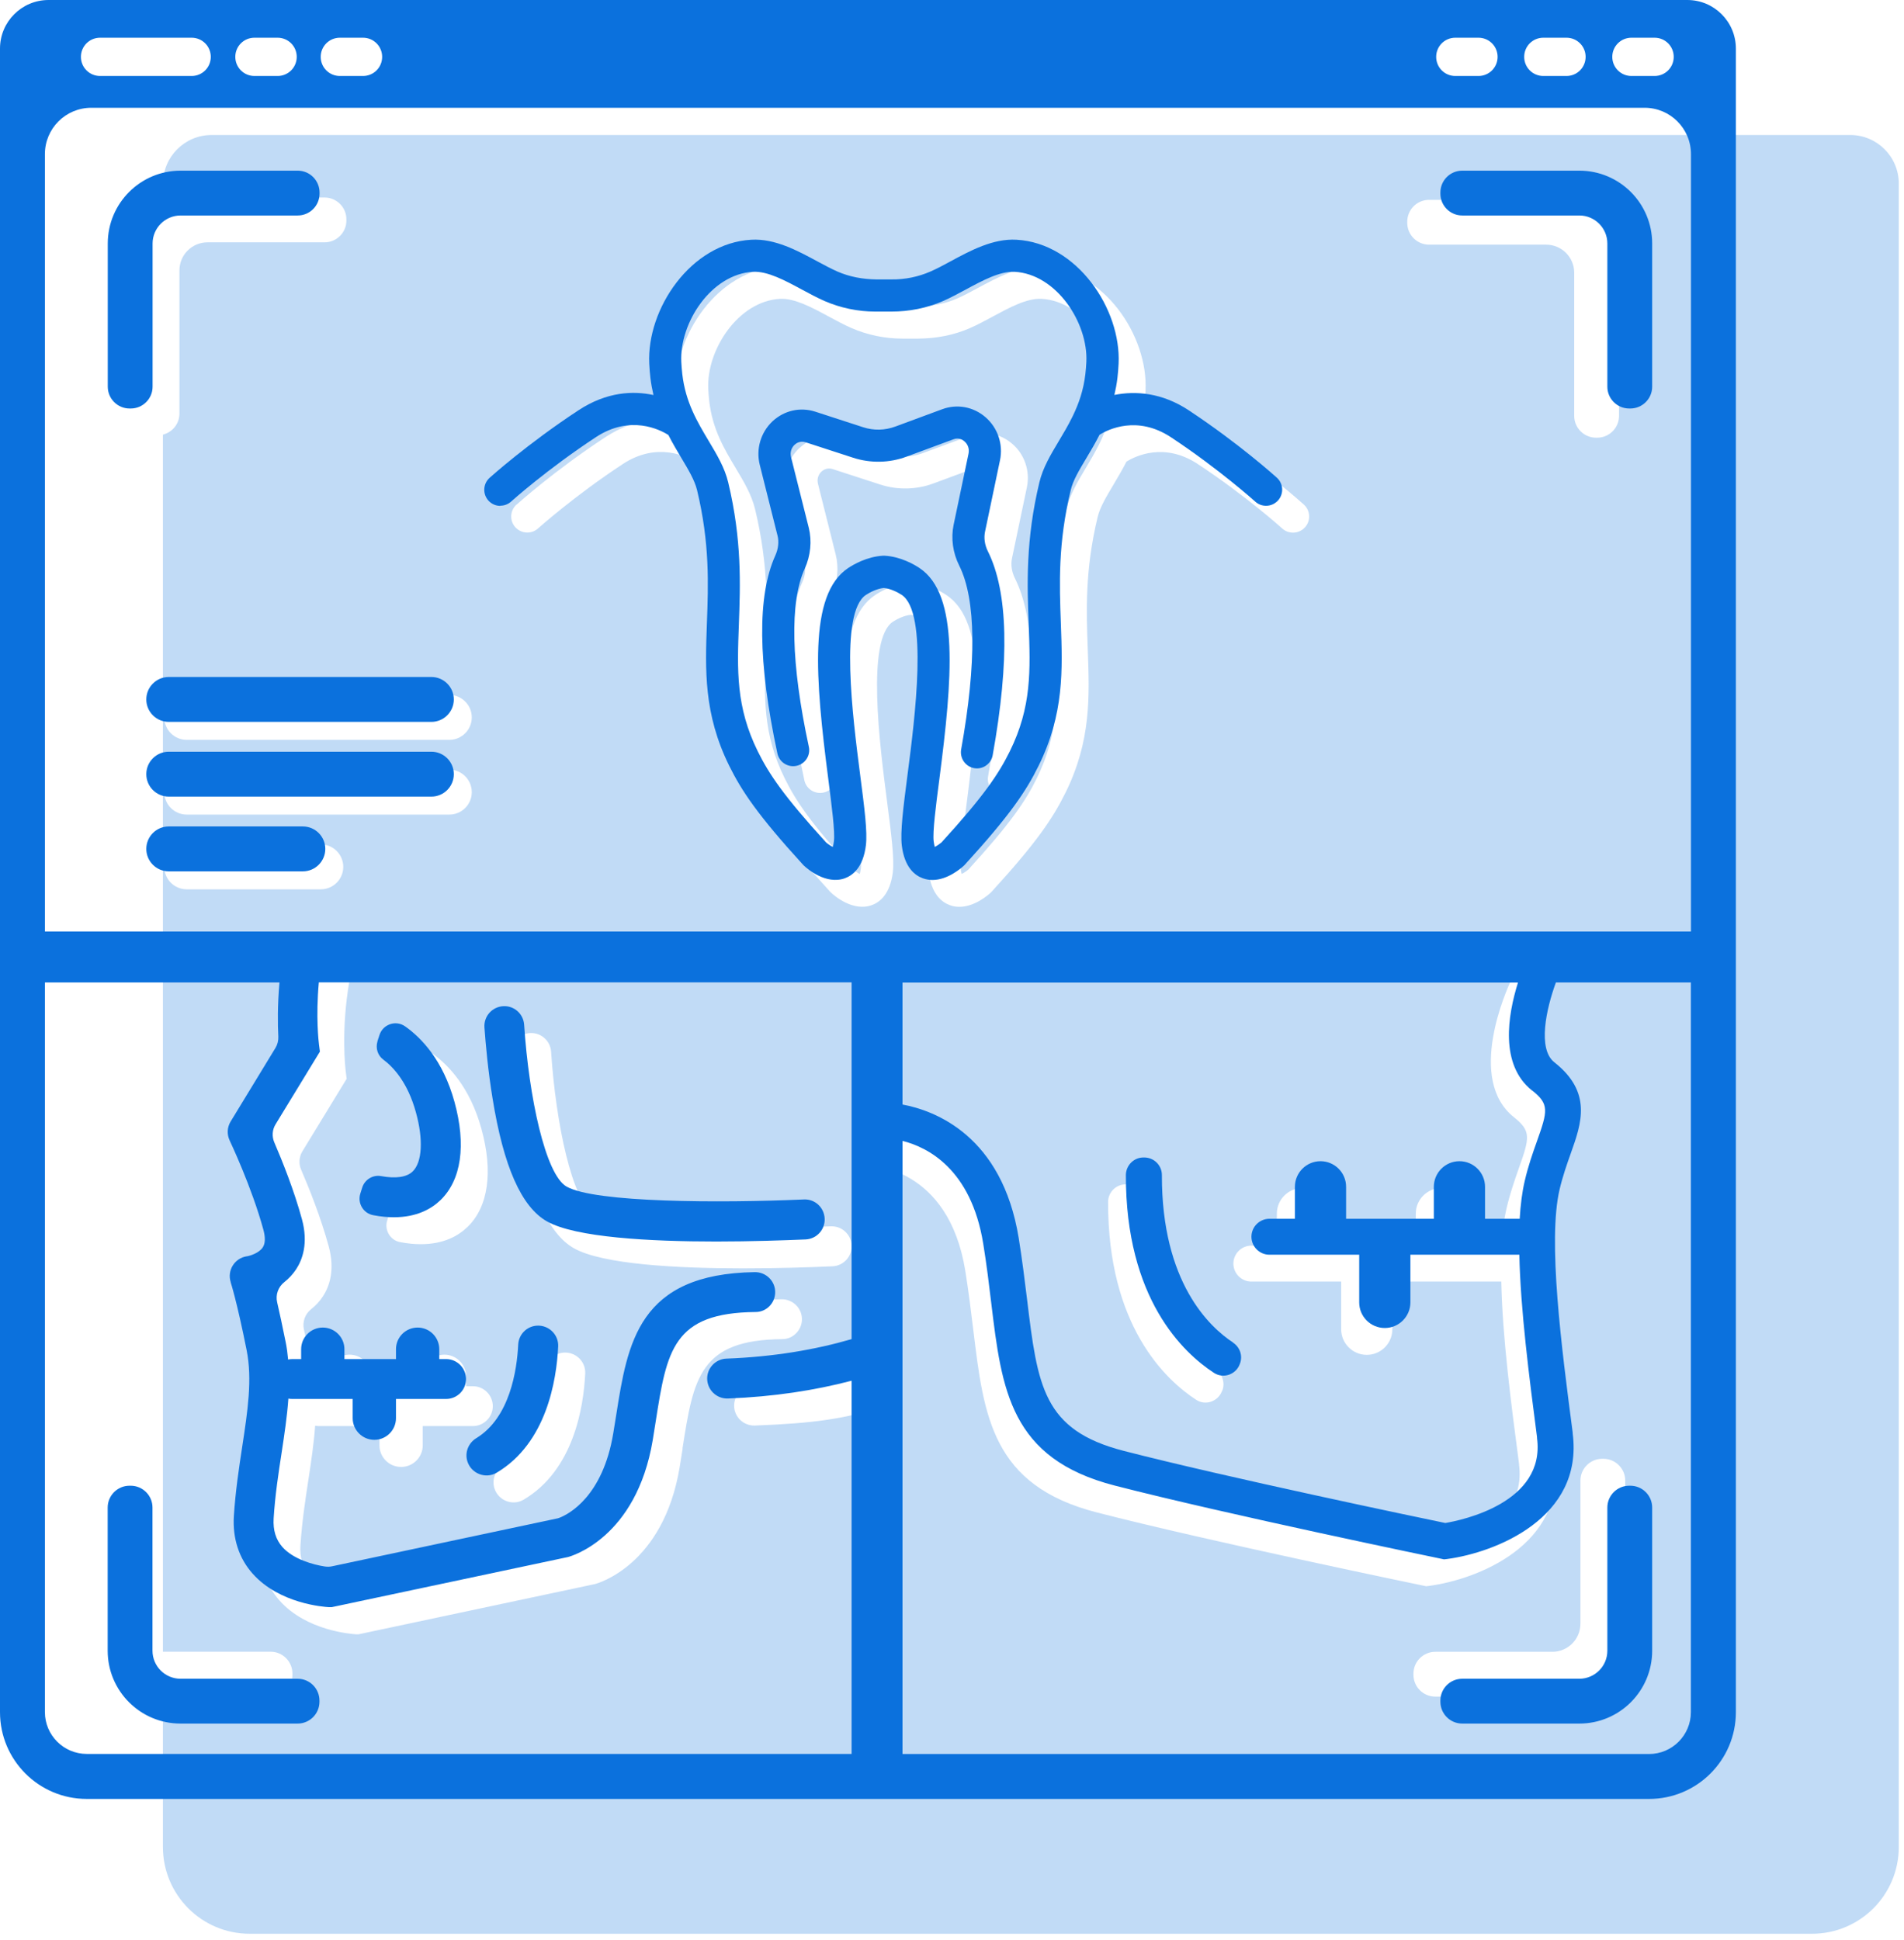 <svg width="212" height="216" viewBox="0 0 212 216" fill="none" xmlns="http://www.w3.org/2000/svg">
<g clip-path="url(#clip0_333_1119)">
<path opacity="0.25" d="M81.92 52.12C82.83 53.64 83.69 55.08 84.08 56.71C85.62 63.13 85.44 68.12 85.27 72.52C85.08 77.65 84.93 81.71 87.38 86.67C88.61 89.16 90.25 91.62 94.98 96.8C95.2 96.99 95.5 97.19 95.73 97.3C95.77 97.16 95.81 96.97 95.85 96.69C95.98 95.63 95.61 92.75 95.22 89.7C93.79 78.63 92.97 69.22 97.44 66.25C98.01 65.87 99.53 64.98 101.31 64.88C101.38 64.88 101.44 64.88 101.51 64.88C103.29 64.98 104.81 65.87 105.38 66.25C109.85 69.22 109.03 78.63 107.6 89.7C107.21 92.75 106.83 95.63 106.96 96.69C106.99 96.97 107.04 97.16 107.08 97.3C107.32 97.18 107.63 96.98 107.83 96.8C112.56 91.62 114.2 89.16 115.43 86.67C117.88 81.71 117.73 77.66 117.54 72.52C117.38 68.12 117.19 63.13 118.73 56.71C119.12 55.08 119.98 53.64 120.89 52.12C121.4 51.26 121.92 50.39 122.38 49.46C122.41 49.4 122.43 49.34 122.47 49.28C123.11 47.94 123.64 46.46 123.85 44.66C123.9 44.19 123.94 43.74 123.96 43.31C124.17 38.97 120.65 33.53 115.97 33.27C114.32 33.19 112.4 34.24 110.51 35.26C109.69 35.7 108.84 36.16 108.02 36.52C106.22 37.31 104.25 37.69 102.22 37.7H100.58C100.58 37.7 100.5 37.7 100.47 37.7C98.53 37.7 96.57 37.29 94.8 36.52C93.98 36.16 93.13 35.7 92.31 35.26C90.42 34.24 88.49 33.19 86.85 33.27C82.17 33.53 78.65 38.98 78.86 43.31C78.88 43.75 78.92 44.2 78.97 44.66C79.33 47.8 80.65 50 81.92 52.12ZM89.02 49.88C90.32 48.66 92.11 48.26 93.8 48.82L99.09 50.54C100.28 50.93 101.52 50.9 102.69 50.47L107.91 48.54C109.57 47.92 111.37 48.25 112.72 49.42C114.09 50.6 114.71 52.45 114.34 54.24L112.68 62.16C112.53 62.87 112.65 63.66 113 64.37C115.25 68.88 115.43 76.51 113.53 87.06C113.38 87.91 112.64 88.52 111.81 88.53C111.69 88.53 111.57 88.53 111.46 88.5C110.49 88.33 109.84 87.39 110.02 86.42C111.76 76.78 111.69 69.71 109.81 65.96C109.09 64.53 108.87 62.91 109.18 61.41L110.84 53.49C110.95 52.97 110.78 52.46 110.39 52.12C110.22 51.97 109.77 51.66 109.16 51.89L103.94 53.82C102.04 54.53 99.92 54.57 97.99 53.94L92.7 52.22C92.08 52.02 91.64 52.35 91.47 52.5C91.09 52.85 90.95 53.37 91.08 53.88L93.05 61.73C93.42 63.21 93.26 64.84 92.6 66.3C90.92 70.03 91.08 76.88 93.06 86.12C93.27 87.09 92.65 88.04 91.69 88.24C90.72 88.45 89.77 87.83 89.56 86.87C87.38 76.74 87.31 69.32 89.33 64.82C89.66 64.09 89.74 63.3 89.57 62.59L87.6 54.74C87.15 52.97 87.7 51.1 89.02 49.87V49.88Z" fill="#0B71DD"/>
<path opacity="0.25" d="M206.02 15.03H23.56C20.57 15.03 18.15 17.45 18.15 20.44V23.69C19.52 22.63 21.24 21.99 23.1 21.99H36.14C37.48 21.99 38.57 23.08 38.57 24.42V24.55C38.57 25.89 37.48 26.98 36.14 26.98H23.1C21.38 26.98 19.98 28.38 19.98 30.1V46.04C19.98 47.18 19.2 48.12 18.14 48.39V183.89H30.13C31.47 183.89 32.56 184.98 32.56 186.32V186.45C32.56 187.79 31.47 188.88 30.13 188.88H18.14V205.63C18.14 210.96 22.46 215.29 27.8 215.29H201.76C207.09 215.29 211.42 210.97 211.42 205.63V20.44C211.42 17.45 209 15.03 206.01 15.03H206.02ZM156.69 24.68C156.69 23.34 157.78 22.25 159.12 22.25H172.16C176.64 22.25 180.27 25.88 180.27 30.36V46.3C180.27 47.64 179.18 48.73 177.84 48.73H177.71C176.37 48.73 175.28 47.64 175.28 46.3V30.36C175.28 28.64 173.88 27.24 172.16 27.24H159.12C157.78 27.24 156.69 26.15 156.69 24.81V24.68ZM57.51 56.19C57.68 56.04 61.71 52.41 67.39 48.68C70.58 46.58 73.53 46.49 75.76 46.97C75.62 46.37 75.5 45.74 75.42 45.07C75.36 44.52 75.31 43.99 75.29 43.47C75 37.4 79.9 30.06 86.66 29.68C89.27 29.53 91.79 30.89 94.01 32.09C94.8 32.52 95.55 32.92 96.24 33.22C97.58 33.81 99.05 34.08 100.58 34.1H102.25C103.74 34.12 105.25 33.81 106.6 33.22C107.28 32.92 108.03 32.52 108.83 32.09C111.05 30.89 113.57 29.53 116.18 29.68C122.94 30.05 127.84 37.4 127.55 43.47C127.53 43.99 127.48 44.52 127.42 45.07C127.34 45.74 127.22 46.36 127.08 46.96C129.44 46.49 132.38 46.71 135.36 48.67C141 52.4 145.02 56.03 145.18 56.18C145.91 56.84 145.97 57.98 145.3 58.71C144.95 59.1 144.46 59.3 143.97 59.3C143.54 59.3 143.11 59.15 142.77 58.84C142.73 58.8 138.78 55.24 133.38 51.67C129.63 49.19 126.4 50.79 125.43 51.39C124.95 52.33 124.44 53.18 123.98 53.96C123.18 55.3 122.49 56.45 122.22 57.55C120.79 63.49 120.96 68.02 121.12 72.39C121.31 77.58 121.49 82.48 118.64 88.25C117.26 91.04 115.48 93.74 110.42 99.27C110.39 99.3 110.35 99.34 110.32 99.37C109.99 99.68 108.51 100.96 106.82 100.96C106.47 100.96 106.11 100.91 105.75 100.77C104.85 100.44 103.71 99.54 103.41 97.12C103.22 95.61 103.57 92.94 104.05 89.23C104.86 82.93 106.38 71.2 103.4 69.22C102.9 68.89 102.13 68.52 101.41 68.45C100.7 68.52 99.92 68.89 99.42 69.22C96.44 71.2 97.95 82.93 98.77 89.23C99.25 92.93 99.59 95.61 99.41 97.12C99.11 99.54 97.97 100.45 97.07 100.77C94.98 101.53 92.9 99.73 92.51 99.36C92.48 99.33 92.44 99.29 92.41 99.26C87.35 93.73 85.56 91.03 84.19 88.24C81.34 82.47 81.52 77.57 81.71 72.38C81.87 68 82.04 63.48 80.61 57.54C80.35 56.44 79.65 55.29 78.85 53.95C78.39 53.18 77.89 52.34 77.42 51.42C76.5 50.84 73.19 49.14 69.35 51.66C63.92 55.23 59.95 58.8 59.91 58.83C59.57 59.14 59.14 59.29 58.71 59.29C58.22 59.29 57.74 59.09 57.38 58.7C56.72 57.97 56.78 56.84 57.51 56.17V56.19ZM136.08 154.82L136.05 154.9C135.6 156.05 134.21 156.52 133.18 155.84C129.76 153.61 123.35 147.59 123.38 133.82C123.38 132.71 124.31 131.81 125.43 131.86H125.53C126.57 131.91 127.39 132.77 127.39 133.81C127.37 145.78 132.71 150.74 135.32 152.46C136.1 152.97 136.43 153.94 136.1 154.81L136.08 154.82ZM94.82 138.64C94.89 139.87 93.94 140.92 92.71 140.98C90.3 141.09 86.66 141.21 82.74 141.21C75.41 141.21 67.08 140.77 63.9 138.97C61.06 137.36 59.07 132.88 57.84 125.26C57.34 122.2 57.08 119.3 56.94 117.38C56.85 116.13 57.82 115.05 59.07 115.01C60.27 114.97 61.28 115.89 61.36 117.08C61.89 125.11 63.72 133.76 66.09 135.1C69.26 136.89 83.14 136.94 92.51 136.53C93.72 136.48 94.75 137.41 94.82 138.62V138.64ZM56.04 163.11C59.77 160.83 60.55 155.56 60.7 152.69C60.76 151.57 61.64 150.68 62.76 150.59L60.71 150.74L62.77 150.59C64.1 150.5 65.22 151.58 65.16 152.91C64.98 156.67 63.87 163.67 58.31 166.96C57.08 167.69 55.48 167.07 55.05 165.7C54.74 164.71 55.16 163.65 56.05 163.11H56.04ZM52.03 136.62C51.03 137.59 49.4 138.52 46.85 138.52C46.16 138.52 45.39 138.45 44.55 138.29C43.45 138.08 42.78 136.95 43.11 135.89L43.32 135.22C43.6 134.33 44.5 133.77 45.43 133.94C47.06 134.24 48.27 134.06 48.94 133.42C50 132.4 50.14 129.88 49.3 126.84C48.37 123.48 46.76 121.78 45.67 120.97C45.05 120.51 44.8 119.71 45.01 118.98C45.01 118.98 45.01 118.92 45.03 118.89L45.26 118.22L45.02 118.98L45.25 118.24C45.63 117.03 47.08 116.54 48.11 117.27C49.89 118.53 52.32 121.02 53.6 125.66C54.93 130.47 54.37 134.37 52.04 136.62H52.03ZM20.79 77.37H50.03C51.41 77.37 52.53 78.49 52.53 79.87C52.53 81.25 51.41 82.37 50.03 82.37H20.79C19.41 82.37 18.29 81.25 18.29 79.87C18.29 78.49 19.41 77.37 20.79 77.37ZM20.79 85.69H50.03C51.41 85.69 52.53 86.81 52.53 88.19C52.53 89.57 51.41 90.69 50.03 90.69H20.79C19.41 90.69 18.29 89.57 18.29 88.19C18.29 86.81 19.41 85.69 20.79 85.69ZM18.29 96.51C18.29 95.13 19.41 94.01 20.79 94.01H35.72C37.1 94.01 38.22 95.13 38.22 96.51C38.22 97.89 37.1 99.01 35.72 99.01H20.79C19.41 99.01 18.29 97.89 18.29 96.51ZM76.01 161.26C75.9 161.94 75.79 162.63 75.68 163.33C73.86 174.27 66.55 176.28 66.24 176.36L39.93 181.95H39.64C39.09 181.91 34.13 181.56 31.14 178.21C29.61 176.5 28.89 174.27 29.04 171.77C29.21 169 29.6 166.49 29.97 164.06C30.58 160.04 31.11 156.57 30.46 153.31C29.37 147.85 28.7 145.79 28.69 145.78V145.75C28.26 144.46 29.1 143.09 30.44 142.88H30.47C30.8 142.82 31.83 142.53 32.25 141.87C32.53 141.43 32.55 140.78 32.32 139.92C31.01 135.13 28.58 130.02 28.56 129.97C28.24 129.29 28.28 128.5 28.67 127.86L33.66 119.67C33.89 119.29 34 118.85 33.98 118.4C33.88 116.56 33.86 113.17 34.52 109.11C35.97 109.16 37.43 109.22 38.89 109.3C37.96 114.73 38.45 118.92 38.5 119.32L38.6 120.1L33.67 128.18C33.3 128.79 33.24 129.54 33.52 130.2C34.41 132.26 35.72 135.53 36.6 138.76C37.33 141.45 36.65 143.28 35.94 144.35C35.57 144.92 35.12 145.38 34.65 145.75C33.97 146.29 33.65 147.16 33.84 148.01C34.11 149.16 34.43 150.63 34.79 152.45C34.92 153.09 35 153.74 35.06 154.38C35.21 154.35 35.36 154.33 35.52 154.33H36.51V153.23C36.51 151.9 37.59 150.82 38.92 150.82C40.25 150.82 41.33 151.9 41.33 153.23V154.33H47.07V153.23C47.07 151.9 48.15 150.82 49.48 150.82C50.81 150.82 51.89 151.9 51.89 153.23V154.33H52.65C53.88 154.33 54.87 155.33 54.87 156.55C54.87 157.77 53.87 158.77 52.65 158.77H47.07V160.91C47.07 162.24 45.99 163.32 44.66 163.32C43.33 163.32 42.25 162.24 42.25 160.91V158.77H35.52C35.37 158.77 35.23 158.75 35.09 158.73C34.95 160.7 34.65 162.69 34.34 164.74C33.98 167.08 33.62 169.49 33.45 172.06C33.37 173.38 33.68 174.42 34.42 175.25C35.64 176.63 37.84 177.22 39.14 177.42C39.41 177.46 39.68 177.45 39.95 177.4L64.94 172.09C65.06 172.06 65.17 172.03 65.29 171.99C66.28 171.59 70.08 169.64 71.26 162.61C71.38 161.92 71.48 161.24 71.59 160.57C72.86 152.5 74.07 144.85 87.01 144.65C88.3 144.63 89.35 145.69 89.29 146.98C89.23 148.14 88.28 149.08 87.12 149.09C77.9 149.17 77.23 153.38 75.99 161.27L76.01 161.26ZM99.01 156.39C94.16 158 90.56 158.46 84.06 158.71C82.8 158.76 81.75 157.76 81.74 156.51C81.74 155.31 82.67 154.32 83.87 154.27C90.74 154.01 94.52 153.36 99.39 151.52C99.35 153.17 99.2 154.78 99.02 156.39H99.01ZM108.37 148.07C108.12 145.98 107.85 143.82 107.48 141.48C105.6 129.89 96.93 129.74 96.56 129.74L96.52 125.74C96.68 125.72 108.98 125.75 111.42 140.84C111.81 143.26 112.09 145.56 112.34 147.59C113.52 157.32 114.11 162.2 123.11 164.52C134.61 167.48 155.92 171.93 158.92 172.55C160.81 172.23 170.08 170.29 169.14 163.1V163C168.24 156.18 167.28 148.78 167.16 142.68H155.03V147.99C155.03 149.57 153.75 150.84 152.18 150.84C150.61 150.84 149.33 149.56 149.33 147.99V142.68H139.33C138.23 142.68 137.33 141.78 137.33 140.68C137.33 139.58 138.23 138.68 139.33 138.68H142.17V135.12C142.17 133.54 143.45 132.27 145.02 132.27C146.59 132.27 147.87 133.55 147.87 135.12V138.68H157.64V135.12C157.64 133.54 158.92 132.27 160.49 132.27C162.06 132.27 163.34 133.55 163.34 135.12V138.68H167.2C167.29 137.13 167.46 135.73 167.75 134.51C168.16 132.77 168.67 131.33 169.12 130.05C170.32 126.68 170.5 125.92 168.59 124.4C163.24 120.18 167.75 110.19 168.28 109.07L171.9 110.78C170.65 113.43 168.81 119.48 171.07 121.26C175.31 124.6 174.08 128.05 172.9 131.39C172.48 132.56 172.01 133.9 171.65 135.42C170.32 141.11 171.86 152.96 173.09 162.48V162.58C174.33 172 164.5 175.85 159.13 176.56L158.79 176.6L158.46 176.53C158.22 176.48 134.53 171.58 122.11 168.38C110.47 165.38 109.54 157.74 108.37 148.06V148.07ZM180.96 180.78C180.96 185.26 177.33 188.89 172.85 188.89H159.81C158.47 188.89 157.38 187.8 157.38 186.46V186.33C157.38 184.99 158.47 183.9 159.81 183.9H172.85C174.57 183.9 175.97 182.5 175.97 180.78V164.84C175.97 163.5 177.06 162.41 178.4 162.41H178.53C179.87 162.41 180.96 163.5 180.96 164.84V180.78Z" fill="#0B71DD"/>
<path d="M91.82 135.64C91.75 134.41 90.72 133.48 89.51 133.54C80.13 133.95 66.26 133.9 63.09 132.11C60.72 130.77 58.89 122.12 58.36 114.09C58.28 112.89 57.27 111.97 56.07 112.02C54.81 112.07 53.85 113.14 53.94 114.39C54.08 116.31 54.34 119.21 54.84 122.27C56.07 129.89 58.06 134.37 60.9 135.98C64.08 137.78 72.41 138.22 79.74 138.22C83.66 138.22 87.3 138.09 89.71 137.99C90.94 137.93 91.89 136.88 91.82 135.65V135.64Z" fill="#0B71DD"/>
<path d="M42.03 115.9C42.03 115.9 42.03 115.96 42.01 115.99L42.25 115.23L42.02 115.9H42.03Z" fill="#0B71DD"/>
<path d="M45.11 114.27C44.08 113.54 42.63 114.03 42.25 115.24L42.02 115.98C41.81 116.72 42.06 117.51 42.68 117.97C43.77 118.78 45.39 120.48 46.31 123.84C47.15 126.87 47.01 129.39 45.95 130.42C45.29 131.06 44.07 131.24 42.44 130.94C41.52 130.77 40.61 131.32 40.33 132.22L40.12 132.89C39.78 133.96 40.46 135.09 41.56 135.29C42.4 135.45 43.16 135.52 43.86 135.52C46.41 135.52 48.04 134.58 49.04 133.62C51.37 131.37 51.93 127.48 50.6 122.66C49.32 118.02 46.9 115.53 45.11 114.27Z" fill="#0B71DD"/>
<path d="M41.59 117.34L42.02 115.99L41.59 117.34Z" fill="#0B71DD"/>
<path d="M59.77 147.59H59.76L59.92 147.58L59.77 147.59Z" fill="#0B71DD"/>
<path d="M59.76 147.59C58.64 147.67 57.76 148.57 57.7 149.69C57.56 152.56 56.77 157.83 53.04 160.11C52.15 160.65 51.73 161.71 52.04 162.7C52.47 164.06 54.07 164.69 55.3 163.96C60.85 160.67 61.97 153.67 62.15 149.91C62.21 148.58 61.09 147.5 59.76 147.59Z" fill="#0B71DD"/>
<path d="M57.71 147.74L59.76 147.59L57.71 147.74Z" fill="#0B71DD"/>
<path d="M14.43 45.48H14.56C15.9 45.48 16.99 44.39 16.99 43.05V27.11C16.99 25.39 18.39 23.99 20.11 23.99H33.15C34.49 23.99 35.58 22.9 35.58 21.56V21.43C35.58 20.09 34.49 19 33.15 19H20.11C15.63 19 12 22.63 12 27.11V43.05C12 44.39 13.09 45.48 14.43 45.48Z" fill="#0B71DD"/>
<path d="M162.81 23.99H175.85C177.57 23.99 178.97 25.39 178.97 27.11V43.05C178.97 44.39 180.06 45.48 181.4 45.48H181.53C182.87 45.48 183.96 44.39 183.96 43.05V27.11C183.96 22.63 180.33 19 175.85 19H162.81C161.47 19 160.38 20.09 160.38 21.43V21.56C160.38 22.9 161.47 23.99 162.81 23.99Z" fill="#0B71DD"/>
<path d="M33.14 186.9H20.1C18.38 186.9 16.98 185.5 16.98 183.78V167.84C16.98 166.5 15.89 165.41 14.55 165.41H14.42C13.08 165.41 11.99 166.5 11.99 167.84V183.78C11.99 188.26 15.62 191.89 20.1 191.89H33.14C34.48 191.89 35.57 190.8 35.57 189.46V189.33C35.57 187.99 34.48 186.9 33.14 186.9Z" fill="#0B71DD"/>
<path d="M181.53 165.41H181.4C180.06 165.41 178.97 166.5 178.97 167.84V183.78C178.97 185.5 177.57 186.9 175.85 186.9H162.81C161.47 186.9 160.38 187.99 160.38 189.33V189.46C160.38 190.8 161.47 191.89 162.81 191.89H175.85C180.33 191.89 183.96 188.26 183.96 183.78V167.84C183.96 166.5 182.87 165.41 181.53 165.41Z" fill="#0B71DD"/>
<path d="M16.29 77.87C16.29 79.25 17.41 80.37 18.79 80.37H48.03C49.41 80.37 50.53 79.25 50.53 77.87C50.53 76.49 49.41 75.37 48.03 75.37H18.79C17.41 75.37 16.29 76.49 16.29 77.87Z" fill="#0B71DD"/>
<path d="M48.03 83.69H18.79C17.41 83.69 16.29 84.81 16.29 86.19C16.29 87.57 17.41 88.69 18.79 88.69H48.03C49.41 88.69 50.53 87.57 50.53 86.19C50.53 84.81 49.41 83.69 48.03 83.69Z" fill="#0B71DD"/>
<path d="M33.72 92.01H18.79C17.41 92.01 16.29 93.13 16.29 94.51C16.29 95.89 17.41 97.01 18.79 97.01H33.72C35.1 97.01 36.22 95.89 36.22 94.51C36.22 93.13 35.1 92.01 33.72 92.01Z" fill="#0B71DD"/>
<path d="M55.71 56.3C56.14 56.3 56.57 56.15 56.91 55.84C56.95 55.8 60.92 52.24 66.35 48.67C70.19 46.14 73.5 47.84 74.42 48.43C74.89 49.35 75.39 50.19 75.85 50.96C76.65 52.3 77.34 53.45 77.61 54.55C79.04 60.49 78.87 65.02 78.71 69.39C78.52 74.58 78.34 79.48 81.19 85.25C82.57 88.04 84.36 90.74 89.41 96.27C89.44 96.3 89.48 96.34 89.51 96.37C89.9 96.74 91.98 98.53 94.07 97.78C94.97 97.45 96.11 96.55 96.41 94.13C96.6 92.62 96.25 89.95 95.77 86.24C94.96 79.94 93.44 68.21 96.42 66.23C96.92 65.9 97.7 65.53 98.41 65.46C99.12 65.53 99.9 65.9 100.4 66.23C103.38 68.21 101.87 79.94 101.05 86.24C100.57 89.94 100.23 92.62 100.41 94.13C100.71 96.56 101.85 97.46 102.75 97.78C103.11 97.91 103.47 97.97 103.82 97.97C105.51 97.97 106.99 96.68 107.32 96.38C107.35 96.35 107.39 96.31 107.42 96.28C112.48 90.74 114.27 88.05 115.64 85.26C118.49 79.49 118.31 74.59 118.12 69.4C117.96 65.02 117.79 60.5 119.22 54.56C119.48 53.46 120.18 52.31 120.98 50.97C121.45 50.19 121.95 49.34 122.43 48.4C123.4 47.8 126.63 46.21 130.38 48.68C135.78 52.25 139.73 55.82 139.77 55.85C140.11 56.16 140.54 56.31 140.97 56.31C141.46 56.31 141.94 56.11 142.3 55.72C142.96 54.99 142.91 53.86 142.18 53.19C142.01 53.04 138 49.41 132.36 45.68C129.38 43.71 126.44 43.5 124.08 43.97C124.22 43.37 124.34 42.74 124.42 42.08C124.48 41.53 124.53 41 124.55 40.48C124.84 34.41 119.94 27.07 113.18 26.69C110.57 26.54 108.05 27.9 105.83 29.1C105.04 29.53 104.29 29.93 103.6 30.23C102.26 30.82 100.75 31.13 99.25 31.11H97.58C96.06 31.09 94.59 30.82 93.24 30.23C92.56 29.93 91.81 29.53 91.01 29.1C88.79 27.9 86.27 26.54 83.66 26.69C76.9 27.06 72 34.41 72.29 40.48C72.31 41 72.36 41.53 72.42 42.08C72.5 42.75 72.62 43.37 72.76 43.98C70.53 43.5 67.58 43.59 64.39 45.69C58.72 49.42 54.68 53.05 54.51 53.2C53.78 53.86 53.72 54.99 54.38 55.73C54.73 56.12 55.22 56.32 55.71 56.32V56.3ZM83.85 30.26C85.48 30.18 87.42 31.23 89.31 32.25C90.13 32.69 90.98 33.15 91.8 33.51C93.57 34.28 95.53 34.69 97.47 34.69C97.51 34.69 97.54 34.69 97.58 34.69H99.22C101.25 34.69 103.22 34.3 105.02 33.51C105.84 33.15 106.69 32.69 107.51 32.25C109.4 31.23 111.32 30.19 112.97 30.26C117.65 30.52 121.17 35.97 120.96 40.3C120.94 40.74 120.9 41.19 120.85 41.65C120.64 43.44 120.12 44.92 119.47 46.27C119.44 46.33 119.41 46.39 119.38 46.45C118.92 47.39 118.4 48.26 117.89 49.11C116.98 50.63 116.12 52.07 115.73 53.7C114.19 60.12 114.37 65.11 114.54 69.51C114.73 74.64 114.88 78.7 112.43 83.66C111.2 86.15 109.56 88.61 104.83 93.79C104.63 93.96 104.32 94.17 104.08 94.29C104.04 94.15 104 93.96 103.96 93.68C103.83 92.62 104.2 89.74 104.6 86.69C106.03 75.62 106.85 66.21 102.38 63.24C101.81 62.86 100.29 61.97 98.51 61.87C98.44 61.87 98.38 61.87 98.31 61.87C96.53 61.97 95.01 62.86 94.44 63.24C89.97 66.21 90.79 75.62 92.22 86.69C92.61 89.74 92.99 92.62 92.85 93.68C92.82 93.96 92.77 94.15 92.73 94.29C92.5 94.18 92.2 93.98 91.98 93.79C87.25 88.61 85.61 86.15 84.38 83.66C81.93 78.7 82.08 74.65 82.27 69.51C82.43 65.11 82.62 60.12 81.08 53.7C80.69 52.07 79.83 50.63 78.92 49.11C77.65 46.98 76.33 44.79 75.97 41.65C75.92 41.19 75.88 40.74 75.86 40.3C75.65 35.96 79.17 30.52 83.85 30.26Z" fill="#0B71DD"/>
<path d="M86.57 59.61C86.75 60.31 86.66 61.11 86.33 61.84C84.3 66.33 84.38 73.75 86.56 83.89C86.77 84.85 87.71 85.47 88.69 85.26C89.66 85.05 90.27 84.1 90.06 83.14C88.07 73.9 87.91 67.05 89.6 63.32C90.26 61.86 90.42 60.23 90.05 58.75L88.08 50.9C87.95 50.39 88.1 49.87 88.47 49.52C88.63 49.37 89.07 49.04 89.7 49.24L94.99 50.96C96.92 51.59 99.04 51.55 100.94 50.84L106.16 48.91C106.77 48.68 107.23 48.99 107.39 49.14C107.78 49.48 107.95 49.99 107.84 50.51L106.18 58.43C105.87 59.93 106.09 61.55 106.81 62.98C108.68 66.73 108.75 73.8 107.02 83.44C106.85 84.41 107.49 85.34 108.46 85.52C108.58 85.54 108.7 85.55 108.81 85.55C109.65 85.53 110.38 84.93 110.53 84.08C112.43 73.53 112.25 65.89 110 61.39C109.64 60.67 109.53 59.89 109.68 59.18L111.34 51.26C111.72 49.47 111.1 47.63 109.72 46.44C108.37 45.28 106.57 44.95 104.91 45.56L99.69 47.49C98.52 47.92 97.28 47.95 96.09 47.56L90.8 45.84C89.11 45.29 87.33 45.69 86.02 46.9C84.7 48.14 84.15 50 84.6 51.77L86.57 59.62V59.61Z" fill="#0B71DD"/>
<path d="M187.87 0H5.41C2.42 0 0 2.42 0 5.41V190.62C0 195.95 4.32 200.28 9.66 200.28H183.62C188.95 200.28 193.28 195.96 193.28 190.62V5.41C193.28 2.42 190.86 0 187.87 0ZM181.65 4.2H184.23C185.41 4.2 186.36 5.15 186.36 6.33C186.36 7.51 185.41 8.46 184.23 8.46H181.65C180.47 8.46 179.52 7.51 179.52 6.33C179.52 5.15 180.47 4.2 181.65 4.2ZM171.84 4.2H174.42C175.6 4.2 176.55 5.15 176.55 6.33C176.55 7.51 175.6 8.46 174.42 8.46H171.84C170.66 8.46 169.71 7.51 169.71 6.33C169.71 5.15 170.66 4.2 171.84 4.2ZM162.04 4.2H164.62C165.8 4.2 166.75 5.15 166.75 6.33C166.75 7.51 165.8 8.46 164.62 8.46H162.04C160.86 8.46 159.91 7.51 159.91 6.33C159.91 5.15 160.86 4.2 162.04 4.2ZM37.84 4.2H40.42C41.6 4.2 42.55 5.15 42.55 6.33C42.55 7.51 41.6 8.46 40.42 8.46H37.84C36.66 8.46 35.71 7.51 35.71 6.33C35.71 5.15 36.66 4.2 37.84 4.2ZM28.33 4.2H30.91C32.09 4.2 33.04 5.15 33.04 6.33C33.04 7.51 32.09 8.46 30.91 8.46H28.33C27.15 8.46 26.2 7.51 26.2 6.33C26.2 5.15 27.15 4.2 28.33 4.2ZM11.14 4.2H21.34C22.52 4.2 23.47 5.15 23.47 6.33C23.47 7.51 22.52 8.46 21.34 8.46H11.14C9.96 8.46 9.01 7.51 9.01 6.33C9.01 5.15 9.96 4.2 11.14 4.2ZM10.16 12H183.12C185.97 12 188.28 14.31 188.28 17.16V103.71H5V17.16C5 14.31 7.31 12 10.16 12ZM170.6 121.41C172.52 122.92 172.33 123.69 171.13 127.06C170.68 128.33 170.16 129.78 169.76 131.52C169.48 132.73 169.3 134.14 169.21 135.69H165.35V132.13C165.35 130.55 164.07 129.28 162.5 129.28C160.93 129.28 159.65 130.56 159.65 132.13V135.69H149.88V132.13C149.88 130.55 148.6 129.28 147.03 129.28C145.46 129.28 144.18 130.56 144.18 132.13V135.69H141.34C140.24 135.69 139.34 136.59 139.34 137.69C139.34 138.79 140.24 139.69 141.34 139.69H151.34V145C151.34 146.58 152.62 147.85 154.19 147.85C155.76 147.85 157.04 146.57 157.04 145V139.69H169.17C169.3 145.79 170.25 153.19 171.14 160.01V160.11C172.09 167.3 162.82 169.24 160.93 169.56C157.93 168.94 136.62 164.49 125.12 161.53C116.12 159.21 115.53 154.33 114.35 144.6C114.1 142.57 113.82 140.27 113.43 137.85C111.58 126.44 104.1 123.64 100.49 122.97V109.39H169.02C167.89 112.99 166.95 118.54 170.6 121.42V121.41ZM5 190.62V109.38H31.12C30.89 111.96 30.92 114.08 30.99 115.4C31.01 115.85 30.9 116.29 30.67 116.67L25.68 124.86C25.29 125.5 25.25 126.29 25.57 126.97C25.59 127.02 28.03 132.14 29.33 136.92C29.56 137.78 29.54 138.44 29.26 138.87C28.84 139.52 27.81 139.82 27.48 139.87H27.45C26.11 140.09 25.27 141.45 25.69 142.75V142.78C25.69 142.78 26.37 144.85 27.46 150.31C28.11 153.58 27.58 157.05 26.97 161.06C26.6 163.49 26.22 166.01 26.04 168.77C25.88 171.27 26.61 173.5 28.14 175.21C31.13 178.56 36.08 178.9 36.64 178.93H36.93L63.24 173.35C63.55 173.27 70.85 171.26 72.68 160.32C72.8 159.61 72.91 158.92 73.01 158.25C74.25 150.36 74.92 146.15 84.14 146.07C85.31 146.07 86.26 145.12 86.31 143.96C86.37 142.67 85.32 141.61 84.03 141.63C71.09 141.83 69.88 149.48 68.61 157.55C68.51 158.21 68.4 158.89 68.28 159.59C67.11 166.63 63.31 168.58 62.31 168.97C62.2 169.02 62.08 169.05 61.96 169.07L36.97 174.38C36.7 174.44 36.43 174.44 36.16 174.4C34.86 174.2 32.66 173.6 31.44 172.23C30.71 171.4 30.39 170.36 30.47 169.04C30.63 166.47 31 164.05 31.36 161.72C31.67 159.67 31.97 157.68 32.11 155.71C32.25 155.74 32.39 155.75 32.54 155.75H39.27V157.89C39.27 159.22 40.35 160.3 41.68 160.3C43.01 160.3 44.09 159.22 44.09 157.89V155.75H49.67C50.9 155.75 51.89 154.75 51.89 153.53C51.89 152.31 50.89 151.31 49.67 151.31H48.91V150.21C48.91 148.88 47.83 147.8 46.5 147.8C45.17 147.8 44.09 148.88 44.09 150.21V151.31H38.35V150.21C38.35 148.88 37.27 147.8 35.94 147.8C34.61 147.8 33.53 148.88 33.53 150.21V151.31H32.54C32.38 151.31 32.23 151.33 32.08 151.36C32.02 150.72 31.94 150.07 31.81 149.43C31.45 147.61 31.12 146.14 30.86 144.99C30.66 144.14 30.98 143.27 31.67 142.73C32.14 142.36 32.58 141.9 32.96 141.33C33.67 140.26 34.35 138.43 33.62 135.74C32.74 132.51 31.43 129.25 30.54 127.18C30.26 126.52 30.31 125.77 30.69 125.16L35.62 117.08L35.52 116.3C35.48 115.99 35.15 113.24 35.5 109.37H94.82V149.09C90.76 150.27 86.14 151.06 80.87 151.26C79.68 151.31 78.73 152.3 78.74 153.49C78.75 154.75 79.8 155.75 81.06 155.7C86.18 155.5 90.74 154.79 94.82 153.72V195.27H9.66C7.09 195.27 5 193.18 5 190.61V190.62ZM183.62 195.28H100.49V127.02C103.25 127.71 108.13 130.12 109.48 138.48C109.86 140.82 110.12 142.98 110.37 145.07C111.54 154.75 112.47 162.39 124.11 165.39C136.53 168.59 160.22 173.49 160.46 173.54L160.79 173.61L161.13 173.57C166.5 172.85 176.33 169.01 175.11 159.59V159.49C173.86 149.97 172.32 138.12 173.65 132.43C174.01 130.91 174.48 129.58 174.9 128.4C176.09 125.06 177.31 121.61 173.07 118.27C171.19 116.79 172.15 112.36 173.24 109.38H188.27V190.62C188.27 193.19 186.18 195.28 183.61 195.28H183.62Z" fill="#0B71DD"/>
<path d="M137.3 149.47C134.69 147.76 129.34 142.79 129.37 130.82C129.37 129.78 128.55 128.92 127.51 128.87H127.41C126.3 128.81 125.37 129.71 125.36 130.82C125.33 144.59 131.74 150.61 135.16 152.84C136.2 153.52 137.59 153.05 138.03 151.9L138.06 151.82C138.4 150.95 138.06 149.98 137.28 149.47H137.3Z" fill="#0B71DD"/>
</g>
<defs>
<clipPath id="clip0_333_1119">
<rect width="211.43" height="215.3" fill="white"/>
</clipPath>
</defs>
</svg>
